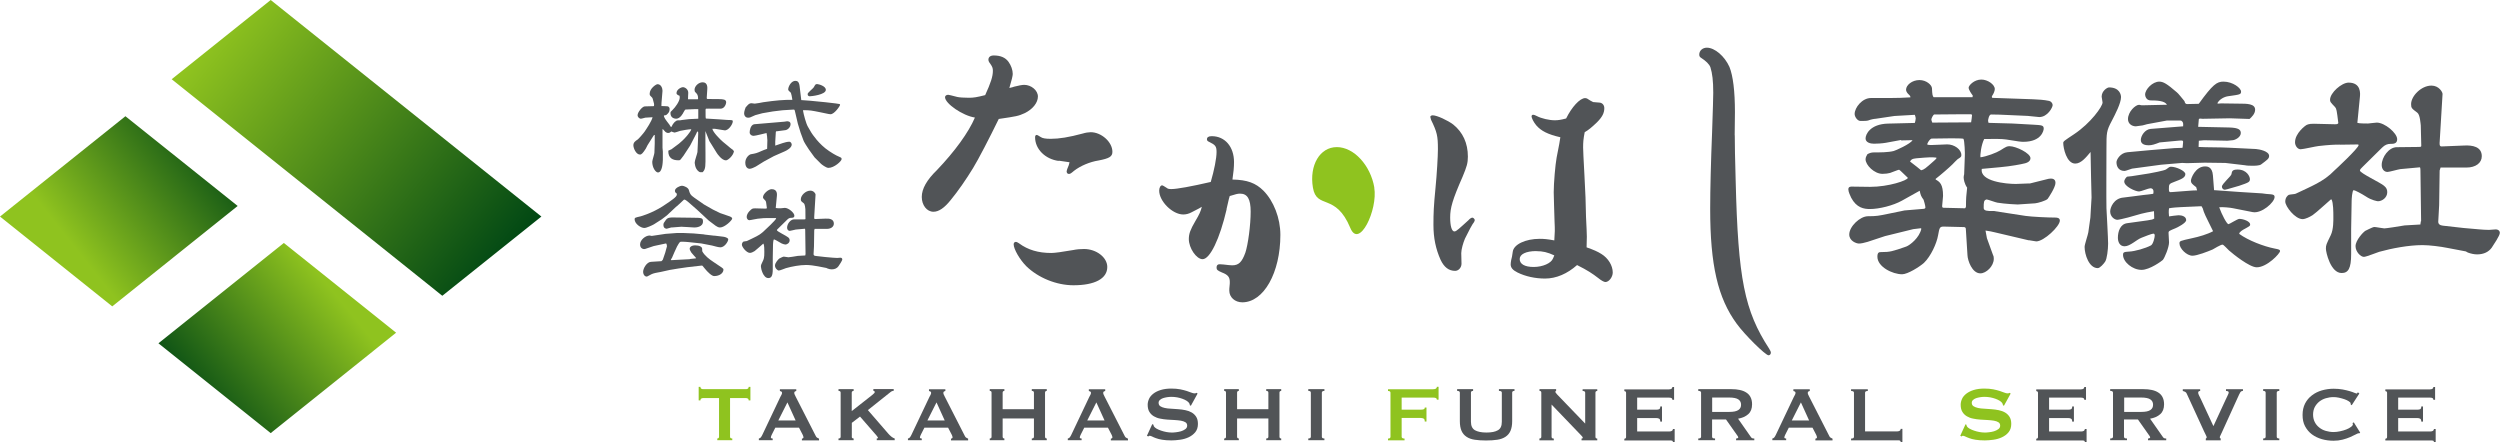 <?xml version="1.0" encoding="UTF-8"?>
<svg id="_レイヤー_2" data-name="レイヤー 2" xmlns="http://www.w3.org/2000/svg" xmlns:xlink="http://www.w3.org/1999/xlink" viewBox="0 0 302 53.41">
  <defs>
    <style>
      .cls-1 {
        fill: url(#linear-gradient);
      }

      .cls-2 {
        fill: #8fc31f;
      }

      .cls-3 {
        fill: #515457;
      }

      .cls-4 {
        fill: url(#linear-gradient-3);
      }

      .cls-5 {
        fill: url(#linear-gradient-2);
      }
    </style>
    <linearGradient id="linear-gradient" x1="25.89" y1="4.07" x2="60.81" y2="32.11" gradientUnits="userSpaceOnUse">
      <stop offset="0" stop-color="#8fc31f"/>
      <stop offset="1" stop-color="#004714"/>
    </linearGradient>
    <linearGradient id="linear-gradient-2" x1="40.3" y1="35.3" x2="22.72" y2="49.6" xlink:href="#linear-gradient"/>
    <linearGradient id="linear-gradient-3" x1="8.96" y1="29.81" x2="26.88" y2="15.59" xlink:href="#linear-gradient"/>
  </defs>
  <g id="_レイヤー_1-2" data-name="レイヤー 1">
    <g>
      <g>
        <path class="cls-2" d="M88.46,52.97v.21h-1.81v-.21c.05,0,.1-.02,.15-.05,.04-.04,.06-.09,.06-.16v-4.67h-1.94c-.07,0-.14,.02-.21,.06-.07,.04-.1,.11-.1,.22h-.21v-1.64h.21c0,.11,.03,.18,.1,.22,.07,.04,.13,.06,.21,.06h5.21c.07,0,.14-.02,.21-.06,.07-.04,.1-.11,.1-.22h.21v1.64h-.21c0-.11-.03-.18-.1-.22-.07-.04-.14-.06-.21-.06h-1.94v4.67c0,.14,.09,.21,.26,.21Z"/>
        <path class="cls-3" d="M91.68,52.97c.1-.02,.18-.07,.24-.15,.06-.09,.12-.18,.17-.29l2.17-4.57c.06-.1,.1-.2,.15-.28,.04-.09,.06-.16,.06-.22,0-.08-.03-.13-.08-.16-.05-.03-.11-.05-.18-.07v-.21h1.98v.21c-.06,.02-.11,.04-.16,.06-.06,.03-.08,.08-.08,.17,0,.06,.01,.13,.04,.19,.03,.06,.07,.14,.12,.25l2.44,4.78c.04,.09,.09,.15,.16,.19,.07,.04,.14,.08,.23,.12v.21h-2.07v-.21s.07-.01,.12-.04c.05-.02,.07-.06,.07-.11,0-.08-.03-.18-.09-.31l-.45-.87h-2.86l-.42,.83c-.08,.16-.12,.28-.12,.35,0,.09,.07,.13,.22,.13v.21h-1.67v-.21Zm4.43-2.18l-.99-2.18-1.1,2.18h2.09Z"/>
        <path class="cls-3" d="M102.89,52.76c0,.07,.02,.12,.07,.16,.05,.03,.1,.05,.16,.05v.21h-1.83v-.21c.17,0,.26-.07,.26-.21v-5.33c0-.14-.09-.21-.26-.21v-.21h1.83v.21c-.06,0-.12,.02-.16,.05-.05,.03-.07,.09-.07,.16v2.23l2.43-1.91c.11-.09,.19-.17,.26-.23,.06-.06,.09-.11,.09-.15,0-.05-.02-.09-.05-.12-.03-.02-.08-.04-.12-.04v-.21h2.46v.21c-.14,0-.28,.06-.42,.18l-2.7,2.15,2.47,2.85c.1,.12,.22,.23,.36,.35,.14,.11,.27,.19,.41,.23v.21h-2.17v-.21c.1,0,.15-.03,.15-.08,0-.04-.05-.12-.16-.26l-2.01-2.31-.99,.76v1.68Z"/>
        <path class="cls-3" d="M109.69,52.97c.1-.02,.18-.07,.24-.15,.06-.09,.12-.18,.17-.29l2.17-4.57c.05-.1,.1-.2,.15-.28,.04-.09,.06-.16,.06-.22,0-.08-.03-.13-.08-.16-.05-.03-.11-.05-.18-.07v-.21h1.98v.21c-.06,.02-.11,.04-.16,.06-.06,.03-.08,.08-.08,.17,0,.06,.01,.13,.04,.19,.03,.06,.07,.14,.12,.25l2.44,4.78c.04,.09,.09,.15,.16,.19,.07,.04,.14,.08,.23,.12v.21h-2.07v-.21s.07-.01,.12-.04c.05-.02,.07-.06,.07-.11,0-.08-.03-.18-.09-.31l-.45-.87h-2.86l-.42,.83c-.08,.16-.12,.28-.12,.35,0,.09,.07,.13,.22,.13v.21h-1.67v-.21Zm4.43-2.18l-.99-2.18-1.1,2.18h2.09Z"/>
        <path class="cls-3" d="M124.9,47.43c0-.14-.09-.21-.26-.21v-.21h1.81v.21c-.05,0-.1,.02-.15,.05-.04,.03-.06,.09-.06,.16v5.33c0,.07,.02,.12,.06,.16,.04,.03,.09,.05,.15,.05v.21h-1.81v-.21c.17,0,.26-.07,.26-.21v-2.21h-3.78v2.21c0,.07,.02,.12,.06,.16,.04,.03,.09,.05,.15,.05v.21h-1.77v-.21c.15,0,.22-.07,.22-.21v-5.33c0-.14-.07-.21-.22-.21v-.21h1.77v.21c-.05,0-.1,.02-.15,.05-.04,.03-.06,.09-.06,.16v2h3.78v-2Z"/>
        <path class="cls-3" d="M129,52.97c.1-.02,.18-.07,.24-.15,.06-.09,.12-.18,.17-.29l2.17-4.57c.05-.1,.1-.2,.15-.28,.04-.09,.06-.16,.06-.22,0-.08-.03-.13-.08-.16-.05-.03-.11-.05-.18-.07v-.21h1.98v.21c-.06,.02-.11,.04-.16,.06-.06,.03-.08,.08-.08,.17,0,.06,.01,.13,.04,.19,.03,.06,.07,.14,.12,.25l2.44,4.78c.04,.09,.09,.15,.16,.19,.07,.04,.14,.08,.23,.12v.21h-2.07v-.21s.07-.01,.12-.04,.07-.06,.07-.11c0-.08-.03-.18-.09-.31l-.45-.87h-2.86l-.42,.83c-.08,.16-.12,.28-.12,.35,0,.09,.07,.13,.22,.13v.21h-1.67v-.21Zm4.43-2.18l-.99-2.18-1.1,2.18h2.09Z"/>
        <path class="cls-3" d="M139.22,51.25l.12,.06c0,.07,.02,.13,.05,.19,.06,.09,.16,.19,.32,.28,.16,.09,.34,.17,.55,.24,.21,.07,.42,.13,.65,.17,.23,.04,.43,.06,.61,.06,.13,0,.3,0,.52-.03s.42-.06,.62-.12,.38-.15,.53-.26c.15-.11,.22-.25,.22-.43s-.07-.31-.21-.4c-.14-.09-.32-.15-.54-.19-.22-.04-.48-.06-.76-.08-.28-.01-.58-.03-.87-.05-.3-.02-.59-.06-.88-.12-.28-.05-.54-.15-.76-.28-.22-.13-.4-.3-.54-.53-.14-.22-.21-.51-.21-.87,0-.24,.06-.48,.17-.72,.11-.24,.29-.44,.52-.62,.23-.18,.53-.33,.89-.44s.78-.17,1.27-.17c.41,0,.77,.03,1.08,.09,.3,.06,.57,.13,.79,.2,.22,.07,.41,.14,.56,.2s.28,.09,.38,.09c.11,0,.19-.02,.23-.07l.14,.09-.81,1.47-.12-.05c-.02-.11-.05-.2-.09-.27-.06-.09-.17-.19-.31-.28-.15-.09-.31-.17-.51-.24-.19-.07-.41-.13-.63-.17-.23-.04-.46-.06-.68-.06-.17,0-.35,.01-.54,.04-.18,.03-.35,.07-.5,.12-.15,.05-.27,.13-.37,.22-.1,.09-.15,.2-.15,.33,0,.19,.07,.33,.2,.42s.32,.16,.54,.21c.22,.05,.48,.08,.76,.09,.28,.02,.58,.03,.87,.06,.3,.02,.59,.06,.87,.12,.29,.06,.54,.15,.76,.28,.22,.13,.4,.3,.54,.52,.14,.22,.21,.5,.21,.86,0,.41-.11,.74-.32,1-.22,.26-.48,.46-.8,.61-.32,.15-.67,.25-1.04,.3-.37,.05-.72,.08-1.04,.08-.45,0-.82-.03-1.12-.08-.3-.05-.55-.11-.75-.19-.2-.07-.36-.14-.47-.2s-.22-.09-.31-.09c-.05,0-.11,.03-.15,.09l-.16-.09,.65-1.42Z"/>
        <path class="cls-3" d="M153.22,47.43c0-.14-.09-.21-.26-.21v-.21h1.81v.21c-.05,0-.1,.02-.15,.05-.04,.03-.06,.09-.06,.16v5.33c0,.07,.02,.12,.06,.16,.04,.03,.09,.05,.15,.05v.21h-1.81v-.21c.17,0,.26-.07,.26-.21v-2.21h-3.78v2.21c0,.07,.02,.12,.06,.16,.04,.03,.09,.05,.15,.05v.21h-1.77v-.21c.15,0,.22-.07,.22-.21v-5.33c0-.14-.07-.21-.22-.21v-.21h1.77v.21c-.05,0-.1,.02-.15,.05-.04,.03-.06,.09-.06,.16v2h3.78v-2Z"/>
        <path class="cls-3" d="M158.04,52.97c.2,0,.31-.07,.31-.21v-5.33c0-.14-.1-.21-.31-.21v-.21h1.95v.21c-.2,0-.31,.07-.31,.21v5.33c0,.14,.1,.21,.31,.21v.21h-1.95v-.21Z"/>
        <path class="cls-2" d="M173.57,48.28c0-.09-.03-.15-.1-.19-.07-.04-.18-.06-.35-.06h-3.8v1.46h2.3c.16,0,.28-.02,.36-.05,.09-.03,.13-.1,.13-.21h.21v1.69h-.21c0-.18-.04-.3-.13-.35-.09-.05-.21-.08-.36-.08h-2.3v2.28c0,.07,.03,.12,.1,.16,.07,.03,.15,.05,.25,.05v.21h-2v-.21c.2,0,.3-.07,.3-.21v-5.33c0-.14-.1-.21-.3-.21v-.21h5.45c.16,0,.28-.03,.35-.08,.07-.05,.1-.12,.1-.21h.21v1.55h-.21Z"/>
        <path class="cls-3" d="M177.95,47.22c-.17,0-.26,.07-.26,.21v3.52c0,.49,.16,.83,.48,1.02,.32,.18,.78,.28,1.39,.28s1.07-.09,1.39-.28c.32-.18,.47-.52,.47-1.02v-3.52c0-.14-.12-.21-.35-.21v-.21h1.88v.21c-.19,0-.28,.07-.28,.21v3.46c0,.46-.07,.84-.2,1.15-.13,.3-.33,.54-.6,.72-.27,.18-.6,.3-.99,.36s-.85,.09-1.37,.09-.97-.03-1.37-.09c-.39-.06-.73-.18-.99-.36-.27-.18-.47-.42-.6-.72-.13-.3-.2-.68-.2-1.15v-3.46c0-.14-.11-.21-.33-.21v-.21h1.93v.21Z"/>
        <path class="cls-3" d="M185.97,52.97c.15,0,.22-.07,.22-.21v-5.33c0-.14-.07-.21-.22-.21v-.21h2.01v.21c-.06,0-.09,.04-.09,.12,0,.06,.08,.17,.23,.33l3.37,3.5v-3.73c0-.14-.1-.21-.31-.21v-.21h1.77v.21c-.15,0-.22,.07-.22,.21v5.33c0,.14,.07,.21,.22,.21v.21h-1.9v-.21c.1,0,.15-.04,.15-.11,0-.05-.06-.14-.19-.27l-3.58-3.73v3.9c0,.14,.09,.21,.27,.21v.21h-1.74v-.21Z"/>
        <path class="cls-3" d="M202.02,48.28c0-.09-.03-.15-.1-.19-.07-.04-.18-.06-.35-.06h-3.8v1.46h2.3c.16,0,.28-.02,.36-.06,.09-.04,.13-.16,.13-.33h.21v1.83h-.21c0-.18-.04-.3-.13-.35-.09-.05-.21-.08-.36-.08h-2.3v1.62h3.92c.12,0,.21-.03,.29-.08,.07-.05,.11-.13,.11-.22h.21v1.61h-.21c0-.12-.04-.18-.11-.2-.07-.02-.17-.02-.29-.02h-5.47v-.21c.05,0,.1-.02,.15-.05,.04-.04,.06-.09,.06-.16v-5.33c0-.07-.02-.12-.06-.16-.04-.04-.09-.05-.15-.05v-.21h5.35c.16,0,.28-.03,.35-.08,.07-.05,.1-.12,.1-.21h.21v1.55h-.21Z"/>
        <path class="cls-3" d="M209.16,47.01c.38,0,.72,.03,1.02,.1,.31,.07,.57,.17,.79,.32,.22,.14,.39,.33,.5,.56,.12,.23,.18,.52,.18,.85,0,.52-.15,.91-.46,1.19-.3,.27-.72,.46-1.23,.55l1.56,2.23c.06,.08,.12,.13,.19,.14,.07,.02,.14,.02,.21,.02v.21h-2.2v-.21c.07,0,.13-.01,.18-.04,.05-.02,.08-.05,.08-.09s-.02-.08-.05-.14c-.03-.05-.08-.12-.14-.2l-1.29-1.83h-1.68v2.09c0,.07,.03,.12,.08,.16,.05,.03,.14,.05,.28,.05v.21h-2.03v-.21c.23,0,.34-.07,.34-.21v-5.33c0-.14-.11-.21-.34-.21v-.21h4.01Zm-.3,2.75c.28,0,.52-.02,.7-.06,.19-.04,.34-.1,.45-.18,.11-.08,.19-.17,.24-.28,.05-.11,.07-.22,.07-.35s-.02-.24-.07-.35c-.05-.11-.13-.2-.24-.28-.11-.08-.26-.14-.45-.18-.19-.04-.42-.06-.7-.06h-2.03v1.74h2.03Z"/>
        <path class="cls-3" d="M214.11,52.97c.1-.02,.18-.07,.24-.15,.06-.09,.12-.18,.17-.29l2.17-4.57c.06-.1,.1-.2,.15-.28,.04-.09,.06-.16,.06-.22,0-.08-.03-.13-.08-.16-.05-.03-.11-.05-.18-.07v-.21h1.98v.21c-.06,.02-.11,.04-.16,.06-.06,.03-.08,.08-.08,.17,0,.06,.01,.13,.04,.19,.03,.06,.07,.14,.12,.25l2.44,4.78c.04,.09,.09,.15,.16,.19,.07,.04,.14,.08,.23,.12v.21h-2.07v-.21s.07-.01,.12-.04c.05-.02,.07-.06,.07-.11,0-.08-.03-.18-.09-.31l-.45-.87h-2.86l-.42,.83c-.08,.16-.12,.28-.12,.35,0,.09,.07,.13,.22,.13v.21h-1.67v-.21Zm4.43-2.18l-.99-2.18-1.1,2.18h2.09Z"/>
        <path class="cls-3" d="M229.49,53.21c-.07-.02-.17-.02-.29-.02h-5.59v-.21c.23,0,.35-.07,.35-.21v-5.33c0-.14-.12-.21-.35-.21v-.21h2.02v.21c-.22,0-.33,.07-.33,.21v4.67h3.9c.12,0,.21-.03,.29-.08,.08-.05,.11-.13,.11-.22h.21v1.61h-.21c0-.12-.04-.18-.11-.2Z"/>
        <path class="cls-2" d="M237.43,51.25l.12,.06c0,.07,.02,.13,.05,.19,.05,.09,.16,.19,.32,.28,.16,.09,.34,.17,.55,.24,.21,.07,.42,.13,.65,.17s.43,.06,.61,.06c.13,0,.31,0,.52-.03,.21-.02,.42-.06,.62-.12,.2-.06,.38-.15,.53-.26,.15-.11,.22-.25,.22-.43s-.07-.31-.21-.4c-.14-.09-.32-.15-.54-.19-.22-.04-.48-.06-.76-.08-.29-.01-.58-.03-.88-.05-.3-.02-.59-.06-.87-.12-.29-.05-.54-.15-.76-.28-.22-.13-.4-.3-.54-.53-.14-.22-.21-.51-.21-.87,0-.24,.06-.48,.17-.72,.11-.24,.29-.44,.52-.62,.24-.18,.53-.33,.89-.44,.36-.11,.78-.17,1.27-.17,.41,0,.77,.03,1.08,.09,.31,.06,.57,.13,.79,.2,.22,.07,.41,.14,.56,.2,.15,.06,.28,.09,.38,.09,.11,0,.19-.02,.24-.07l.14,.09-.81,1.47-.12-.05c-.01-.11-.05-.2-.09-.27-.06-.09-.17-.19-.31-.28-.14-.09-.32-.17-.51-.24-.2-.07-.41-.13-.63-.17-.23-.04-.45-.06-.68-.06-.17,0-.35,.01-.53,.04-.18,.03-.35,.07-.5,.12-.15,.05-.27,.13-.37,.22-.1,.09-.15,.2-.15,.33,0,.19,.07,.33,.21,.42,.14,.09,.32,.16,.54,.21,.22,.05,.48,.08,.76,.09,.29,.02,.58,.03,.87,.06,.3,.02,.59,.06,.88,.12,.28,.06,.54,.15,.76,.28,.22,.13,.4,.3,.54,.52,.14,.22,.21,.5,.21,.86,0,.41-.11,.74-.32,1-.21,.26-.48,.46-.8,.61s-.67,.25-1.04,.3c-.37,.05-.72,.08-1.04,.08-.45,0-.82-.03-1.12-.08-.3-.05-.55-.11-.75-.19-.2-.07-.36-.14-.48-.2-.12-.06-.22-.09-.3-.09-.06,0-.11,.03-.15,.09l-.16-.09,.65-1.42Z"/>
        <path class="cls-3" d="M251.78,48.28c0-.09-.03-.15-.1-.19-.07-.04-.18-.06-.35-.06h-3.8v1.46h2.3c.16,0,.28-.02,.36-.06,.09-.04,.13-.16,.13-.33h.21v1.83h-.21c0-.18-.04-.3-.13-.35-.09-.05-.21-.08-.36-.08h-2.3v1.62h3.92c.12,0,.21-.03,.29-.08,.07-.05,.11-.13,.11-.22h.21v1.61h-.21c0-.12-.04-.18-.11-.2-.07-.02-.17-.02-.29-.02h-5.47v-.21c.05,0,.1-.02,.15-.05,.04-.04,.06-.09,.06-.16v-5.33c0-.07-.02-.12-.06-.16-.04-.04-.09-.05-.15-.05v-.21h5.35c.16,0,.28-.03,.35-.08,.07-.05,.1-.12,.1-.21h.21v1.55h-.21Z"/>
        <path class="cls-3" d="M258.93,47.01c.38,0,.72,.03,1.02,.1,.31,.07,.57,.17,.79,.32,.22,.14,.39,.33,.5,.56,.12,.23,.18,.52,.18,.85,0,.52-.15,.91-.46,1.19-.3,.27-.72,.46-1.23,.55l1.56,2.23c.06,.08,.12,.13,.19,.14,.07,.02,.14,.02,.2,.02v.21h-2.2v-.21c.07,0,.13-.01,.18-.04,.05-.02,.08-.05,.08-.09s-.02-.08-.05-.14c-.03-.05-.08-.12-.14-.2l-1.29-1.83h-1.68v2.09c0,.07,.03,.12,.08,.16,.05,.03,.14,.05,.28,.05v.21h-2.03v-.21c.23,0,.34-.07,.34-.21v-5.33c0-.14-.11-.21-.34-.21v-.21h4.01Zm-.3,2.75c.28,0,.52-.02,.7-.06,.19-.04,.34-.1,.45-.18,.11-.08,.19-.17,.24-.28,.05-.11,.07-.22,.07-.35s-.02-.24-.07-.35c-.05-.11-.13-.2-.24-.28-.11-.08-.26-.14-.45-.18-.19-.04-.42-.06-.7-.06h-2.03v1.74h2.03Z"/>
        <path class="cls-3" d="M270.97,47.22c-.16,0-.27,.06-.34,.17-.07,.11-.12,.21-.15,.28l-2.08,4.57c-.07,.16-.13,.28-.18,.38-.05,.09-.07,.16-.07,.2s.01,.07,.03,.09c.02,.02,.04,.05,.08,.07v.21h-1.8v-.21c.07-.03,.11-.09,.11-.16,0-.04-.03-.12-.09-.24-.06-.12-.13-.27-.22-.45l-2.11-4.59c-.04-.09-.09-.15-.16-.19-.07-.04-.17-.08-.31-.12v-.21h2.1v.21c-.05,0-.11,.01-.16,.04-.05,.03-.08,.08-.08,.16,0,.09,.03,.2,.1,.33,.07,.13,.15,.3,.24,.49l1.5,3.23,1.47-3.18c.09-.2,.18-.39,.26-.55,.08-.16,.12-.27,.12-.33,0-.13-.11-.19-.33-.19v-.21h2.05v.21Z"/>
        <path class="cls-3" d="M273.39,52.97c.2,0,.3-.07,.3-.21v-5.33c0-.14-.1-.21-.3-.21v-.21h1.95v.21c-.2,0-.31,.07-.31,.21v5.33c0,.14,.1,.21,.31,.21v.21h-1.95v-.21Z"/>
        <path class="cls-3" d="M285.02,52.34s-.05,0-.06,0c-.02,0-.04,0-.06,0-.05,0-.16,.05-.33,.14-.18,.09-.4,.2-.67,.32-.27,.12-.58,.22-.92,.31-.35,.09-.7,.13-1.08,.13-.49,0-.97-.06-1.42-.19s-.85-.32-1.2-.58c-.35-.26-.62-.59-.83-.98s-.3-.85-.3-1.37,.1-.97,.3-1.37c.2-.39,.48-.73,.83-.99,.35-.27,.75-.47,1.2-.6s.93-.2,1.42-.2c.4,0,.76,.03,1.09,.09,.33,.06,.61,.13,.85,.2,.24,.07,.43,.14,.57,.2,.14,.06,.23,.09,.26,.09,.04,0,.07-.02,.1-.06,.03-.04,.05-.07,.06-.09l.18,.14-.92,1.42-.12-.08s0-.05,0-.07c0-.02,0-.05-.02-.08-.01-.09-.09-.17-.24-.26-.14-.09-.31-.17-.52-.24-.21-.07-.43-.13-.66-.18-.23-.05-.44-.07-.64-.07-.33,0-.64,.05-.94,.14-.3,.09-.56,.23-.79,.41-.22,.18-.4,.4-.54,.66-.13,.26-.2,.56-.2,.9s.07,.64,.2,.9c.13,.26,.31,.48,.54,.66,.22,.18,.48,.32,.79,.41,.3,.09,.62,.14,.94,.14,.25,0,.51-.03,.79-.09s.52-.13,.75-.22c.23-.09,.42-.19,.57-.31,.15-.11,.23-.22,.23-.32,0-.05-.02-.1-.05-.14l.16-.09,.77,1.24-.09,.09Z"/>
        <path class="cls-3" d="M293.95,48.28c0-.09-.03-.15-.1-.19-.07-.04-.18-.06-.35-.06h-3.8v1.46h2.3c.16,0,.28-.02,.36-.06,.09-.04,.13-.16,.13-.33h.21v1.83h-.21c0-.18-.04-.3-.13-.35-.09-.05-.21-.08-.36-.08h-2.3v1.62h3.92c.12,0,.21-.03,.29-.08,.07-.05,.11-.13,.11-.22h.21v1.61h-.21c0-.12-.04-.18-.11-.2-.07-.02-.17-.02-.29-.02h-5.47v-.21c.05,0,.1-.02,.15-.05,.04-.04,.06-.09,.06-.16v-5.33c0-.07-.02-.12-.06-.16-.04-.04-.09-.05-.15-.05v-.21h5.35c.16,0,.28-.03,.35-.08,.07-.05,.1-.12,.1-.21h.21v1.55h-.21Z"/>
      </g>
      <path class="cls-3" d="M117.53,20.33c-.8,1.31-1.79,2.75-2.69,3.84-.77,.96-1.44,1.41-2.08,1.41-.8,0-1.41-.8-1.41-1.79q0-1.47,1.82-3.23c2.17-2.27,3.84-4.57,4.6-6.36-1.47-.22-3.61-1.69-3.61-2.46,0-.16,.16-.29,.38-.29q.1,0,1.09,.26c.22,.06,.86,.1,1.4,.1,.58,0,.96-.06,1.98-.32,.67-1.47,.93-2.24,.93-2.94,0-.32-.06-.48-.32-.86-.16-.19-.22-.35-.22-.48,0-.32,.25-.51,.64-.51,.83,0,1.41,.25,1.79,.77,.32,.45,.51,.99,.51,1.47q0,.32-.41,1.69c.29-.06,.51-.13,.58-.16,.51-.13,.96-.22,1.21-.22,.86,0,1.66,.67,1.66,1.41s-.61,1.53-1.6,2.01c-.77,.35-.96,.38-3.13,.7-1.09,2.24-2.46,4.89-3.13,5.98Zm5.59,9.08c1.05,.77,2.3,1.15,3.87,1.15q.61,0,2.62-.35c.48-.1,.96-.13,1.34-.13,1.5,0,2.81,1.02,2.81,2.17,0,1.41-1.5,2.21-4.09,2.21-2.05,0-4.25-.9-5.69-2.3-.8-.8-1.53-2.08-1.53-2.65,0-.16,.1-.29,.26-.29,.1,0,.22,.06,.42,.19Zm4.76-9.97c-1.63-.22-2.84-1.44-2.84-2.85,0-.19,.06-.29,.22-.29q.06,0,.45,.25c.22,.16,.61,.22,1.22,.22,1.02,0,2.2-.19,3.87-.64,.32-.1,.7-.16,.96-.16,1.28,0,2.62,1.18,2.62,2.37,0,.58-.38,.8-1.69,1.05-1.02,.16-2.17,.64-2.94,1.24-.41,.35-.48,.38-.64,.38s-.26-.13-.26-.32q0-.13,.26-.74s.03-.16,.09-.35q-.38-.06-1.31-.19Z"/>
      <path class="cls-3" d="M148.18,25.27c-.83,3.58-2.01,6.04-2.91,6.04-.74,0-1.66-1.34-1.66-2.43,0-.64,.19-1.15,.77-2.14,.51-.86,.67-1.21,.8-1.76-.16,.1-.29,.16-.32,.19l-.93,.48c-.29,.16-.64,.26-.99,.26-1.31,0-2.91-1.6-2.91-2.88,0-.35,.16-.64,.35-.64q.1,0,.58,.32c.09,.09,.25,.13,.54,.13,.67,0,2.43-.32,4.76-.86,.42-1.44,.7-2.84,.7-3.61,0-.7-.13-.86-.93-1.25-.16-.06-.23-.16-.23-.29,0-.25,.19-.38,.58-.38,1.6,0,2.69,1.28,2.69,3.13,0,.61-.06,1.25-.19,2.11,1.79,.03,2.81,.42,3.74,1.34,1.24,1.25,2.05,3.32,2.05,5.34,0,4.57-2.01,8.15-4.6,8.15-.89,0-1.57-.61-1.57-1.41,0-.13,0-.35,.03-.54,.03-.22,.03-.38,.03-.51,0-.58-.22-.87-.96-1.15-.51-.22-.64-.32-.64-.58,0-.29,.13-.41,.38-.41l.45,.03c.48,.06,.89,.1,1.05,.1,.8,0,1.18-.38,1.6-1.53,.32-.96,.64-3.32,.64-4.96,0-1.5-.38-2.17-1.28-2.17-.29,0-.51,.06-1.25,.29l-.1,.35-.29,1.25Z"/>
      <path class="cls-3" d="M176.55,31.86c0,.45-.35,.86-.77,.86-.77,0-1.34-.45-1.76-1.34-.58-1.31-.86-2.62-.86-4.22,0-1.44,.03-2.2,.25-4.47,.16-1.6,.29-3.84,.29-4.67,0-1.6-.1-2.05-.83-3.55q-.09-.32-.09-.35c0-.1,.13-.19,.29-.19,.51,0,1.82,.61,2.49,1.12,1.15,.93,1.76,2.24,1.76,3.87,0,.77-.13,1.21-.64,2.43-1.22,2.78-1.5,3.77-1.5,4.92,0,1.02,.19,1.69,.51,1.69,.13,0,.29-.1,.54-.32,.07-.07,.26-.22,.51-.45,.25-.22,.48-.45,.64-.58,.19-.22,.38-.32,.48-.32,.13,0,.29,.19,.29,.29s-.09,.29-.25,.48q-.13,.16-.93,1.76c-.22,.51-.45,1.31-.45,1.76l.03,1.28Zm15.11-1.98c.83,.29,1.34,.51,1.79,.8,.83,.51,1.37,1.41,1.37,2.24,0,.54-.45,1.15-.89,1.15-.16,0-.51-.19-.86-.48-.7-.54-1.28-.93-2.56-1.57-1.18,1.05-2.52,1.63-3.87,1.63-1.18,0-2.37-.26-3.32-.73-.58-.29-.83-.58-.83-.99,0-.13,.03-.32,.06-.51,.06-.22,.1-.38,.1-.42l.09-.58c.1-.89,1.53-1.57,3.26-1.57,.48,0,.9,.03,1.76,.19,.03-.51,.06-.93,.06-1.12,0-.35,0-.61-.03-1.15-.03-1.15-.1-3.01-.1-3.55,0-1.09,.19-3.32,.35-4.18q.41-2.05,.45-2.46c-1.53-.35-2.33-.77-2.91-1.44-.32-.38-.57-.89-.57-1.09,0-.1,.09-.19,.19-.19s.26,.06,.45,.16c.54,.29,1.5,.51,2.17,.51,.42,0,.77-.06,1.37-.22,.67-1.37,1.66-2.46,2.3-2.46,.1,0,.22,.03,.35,.13,.19,.13,.35,.22,.61,.35l.71,.06c.38,0,.64,.29,.64,.67,0,.61-.26,1.09-.9,1.73-.64,.61-.99,.9-1.47,1.18-.16,.83-.19,1.21-.19,1.85q0,.45,.16,3.36l.13,2.68c.03,1.15,.06,2.01,.06,2.33,.06,1.24,.1,2.01,.1,2.4l-.03,1.28Zm-6.07,.45c-1.25,0-2.01,.38-2.01,.96,0,.61,.61,.96,1.69,.96s2.11-.45,2.33-1.02c.03-.03,.06-.16,.16-.38-.83-.38-1.38-.51-2.17-.51Z"/>
      <path class="cls-3" d="M209.56,16.34c0,1.03,.03,2.88,.11,5.53,.29,11.81,1.06,15.68,4.05,20.26,.14,.24,.2,.36,.2,.47,0,.2-.14,.32-.29,.32-.4-.04-2.84-2.45-3.82-3.79-2.3-3.12-3.22-7.11-3.22-13.9,0-2.33,.09-5.77,.23-9.24q.14-4.03,.14-4.78c0-1.46-.11-2.33-.34-3.08q-.2-.55-1.18-1.18c-.12-.08-.17-.2-.17-.36,0-.47,.4-.83,.92-.83,.95,0,2.15,1.03,2.73,2.33,.43,1.07,.66,2.92,.66,5.45l-.03,2.8Z"/>
      <g>
        <path class="cls-3" d="M79,12.79c.04-.22,.01-.27-.12-.74-.06-.25-.09-.26-.3-.46-.05-.04-.1-.1-.1-.27,0-.64,.78-1.15,.94-1.15,.46,0,.61,.51,.61,.8s-.16,1.58-.13,1.84c.12,.01,.63,.01,.73,.03,.21,.03,.26,.21,.26,.35,0,.33-.17,.5-.38,.68-.04,.04-.06,.04-.31,.08-.01,.23,.18,.48,.66,1.1,.03,.04,.14,.22,.16,.26,.03,.01,.04,.03,.08,.03,.23-.52,.56-.8,.77-.8,.27,0,.31,0,.55-.05,.05-.01,.81-.1,.82-.1l1.08-.05h.03v-1.16h-.36l-1.15,.05c-.09,.01-.1,.04-.26,.31-.05,.12-.4,.8-.9,.8-.09,0-.69-.03-.69-.67,0-.16,.03-.18,.29-.43,.27-.26,.83-1,.83-1.45,0-.07-.01-.17-.03-.23-.1-.03-.36-.12-.36-.31,0-.44,.55-.72,.78-.72s.64,.24,.64,.68c0,.13-.04,.67-.03,.78h1.19s.03-.09,.03-.12c0-.42-.16-.56-.34-.74-.07-.05-.09-.21-.09-.29,0-.42,.47-.9,.98-.9,.61,0,.57,.64,.56,.81l-.07,1.11,.03,.06,.05,.04h.27s1.11,.01,1.11,.01c.52,.01,.89,.03,.89,.39,0,.16-.17,.77-.69,.77h-1.2s-.13-.01-.16-.01c-.06,0-.34,.01-.39,.01-.05,.06-.05,.08-.05,.16,0,.83,0,.93,.04,1.03l1.5,.09,1.11,.08c.09,0,.47,0,.54,.03,.08,.01,.1,.09,.1,.14,0,.35-.55,1.16-1.01,1.08l-1.13-.18h-.33c.07,.42,.98,1.32,1.29,1.58l.61,.5c.12,.09,.27,.25,.4,.33,.16,.09,.17,.12,.31,.29-.07,.54-.73,1.11-.97,1.11-.5,0-1.03-.77-1.11-.9l-.6-.97-.29-.46-.48-1.21v1.42s.01,1.23,.01,1.23v1.04c0,.89-.14,1.06-.34,1.28-.24,.01-.33,.03-.48-.09-.48-.35-.48-1.07-.48-1.1,0-.21,.31-1.06,.33-1.24l.05-1.04,.04-1.16c0-.17,0-.22-.03-.3-.12,.03-.17,.17-.21,.29l-.69,1.34-.06,.11-.78,1.19c-.04,.06-.25,.31-.29,.38-.13,.18-.18,.18-.34,.18-.63,0-1.24-.22-1.21-1.16l.38-.17,.91-.68,.43-.38c.29-.26,.98-1.03,1.06-1.36-.24-.01-1.13,.14-1.36,.2-.1,.03-.57,.2-.68,.2-.06,0-.33-.12-.38-.13-.08,.06-.17,.18-.38,.18-.16,0-.29-.1-.34-.14-.21-.23-.24-.26-.3-.33l-.04,.03v2.22s.04,.48,.04,.48v1c-.01,.26-.05,1.51-.59,1.51-.27,0-.69-.56-.69-1.29,0-.18,.26-.93,.26-1.08l.04-1.12v-1.03s-.06-.01-.06-.01l-.08,.08-.73,1.16c-.04,.06-.18,.38-.22,.43-.33,.51-.5,.7-.69,.7-.48,0-.8-.78-.8-1.12,0-.36,.25-.52,.52-.7,.08-.04,.73-.78,.85-.97,.26-.39,.82-1.21,.95-1.72-.1,0-.85,.05-.87,.05-.08,.01-.44,.13-.56,.13s-.38-.16-.38-.43c0-.36,.56-1.04,.86-1.06l1.11-.03Z"/>
        <path class="cls-3" d="M96.79,12.09l1.1,.08,1.83,.18,1.2,.14c.54,.07,.56,.07,.56,.18,0,.13-.69,1.13-1.15,1.13-.09,0-.16-.01-.24-.03l-.96-.2c-1.11-.22-1.24-.26-2.1-.26l-.03,.03c.08,.5,.37,1.58,.59,1.96l.42,.72c.09,.14,.89,1.4,2.15,2.23,.13,.09,.74,.5,1.29,.72,.1,.04,.22,.08,.22,.24,0,.26-.91,1.07-1.59,1.07-.29,0-.83-.42-.91-.5l-.76-.76-.06-.08-.63-.87c-.21-.29-.65-1.02-.65-1.08l-.36-.97-.33-1.08c-.06-.24-.3-1.29-.35-1.5-.04-.17-.05-.21-.2-.2l-1.3,.08-1.16,.14-1.28,.22c-.08,.01-.8,.21-.85,.23-.61,.29-.68,.31-.89,.31s-.46-.17-.46-.55c0-.21,.17-.68,.18-.69,.34-.39,.44-.51,.71-.51,.06,0,.33,.05,.39,.05,.16,0,.88-.14,1.02-.17,1.54-.22,2.46-.3,3.53-.29-.08-.48-.1-.6-.18-.85-.25-.22-.33-.29-.33-.44,0-.18,.29-1,.87-1,.22,0,.44,.07,.51,.63l.2,1.67Zm-4.1,4.79c0-.16-.04-.63-.09-.81-.25,.05-1.34,.34-1.57,.34-.27,0-.47-.18-.47-.42,0-.18,.07-.85,.52-.98,.05-.01,1.9-.17,2.13-.18l1.53-.13c.05,0,.27-.05,.33-.05,.09,0,.43,0,.43,.34,0,.39-.35,.69-.61,.73l-1.06,.14h-.07s-.04,.09-.04,.09l-.07,1.17v.47l.88-.3c.23-.08,.59-.17,.81-.17,.23,0,.3,.27,.3,.34,0,.38-.55,.69-.82,.81l-1.34,.59-1.2,.65c-.16,.09-.83,.53-.98,.61-.16,.09-.55,.27-.73,.27-.42,0-.54-.44-.54-.73,0-.6,.46-.99,.68-1.03,.55-.09,.74-.14,1.28-.39,.08-.04,.51-.21,.68-.26l.03-1.11Zm6.04-6.72c.13,0,1.03,.22,1.03,.69,0,.6-1.76,.78-1.93,.78-.1,0-.27-.03-.27-.27,0-.17,.67-.68,.74-.81,.13-.24,.17-.3,.25-.37,.04-.01,.12-.03,.18-.03Z"/>
        <path class="cls-3" d="M85.01,24.68l1.12,.64,.86,.42,1.13,.39c.12,.04,.33,.14,.33,.27,0,.2-.9,1.08-1.47,1.08-.18,0-.35-.08-.52-.2l-.84-.63-1.42-1.32-1.1-.96c-.1-.09-.33-.26-.42-.26-.04,0-.05,0-.06,.01l-.84,.78-.09,.06-1.13,1.06-.63,.48-.94,.6c-.17,.1-.88,.44-1.16,.44-.42,0-1.17-.5-1.17-1.06,0-.18,.08-.2,.74-.35,.05-.01,1.37-.39,2.65-1.21,.29-.2,1.34-.86,1.59-1.17,.12-.13,.12-.23,.13-.35-.12-.08-.24-.17-.24-.36,0-.34,.64-.6,.82-.6,.34,0,.8,.26,.86,.51,.13,.44,.17,.59,.63,.91l1.16,.81Zm-1.68,6.61l.72-.08,.04-.04c-.08-.1-.5-.55-.57-.65-.08-.13-.21-.34-.21-.48,0-.16,.18-.4,.68-.4,.46,0,.83,.16,.83,.42,0,.08,0,.24,.01,.29,.26,.51,.86,.97,1.32,1.27l1.04,.7c.18,.13,.2,.16,.2,.26,0,.38-.43,.77-1.12,.77-.29,0-.78-.47-1.16-.94-.24-.3-.26-.34-.34-.33l-1.75,.2-1.1,.16-1.02,.17-1.08,.24c-.11,.03-.59,.1-.68,.13-.37,.09-.48,.16-.9,.39-.05,.03-.09,.04-.13,.04-.2,0-.42-.22-.42-.59,0-.39,.43-1.16,.94-1.19l1.27-.08c.09-.08,.14-.13,.17-.18l.29-.85c.01-.05,.21-.73,.21-.77,0-.08-.04-.35-.13-.34l-1.36,.29-.13,.03-1.04,.35c-.12,.04-.59-.01-.59-.55s.64-1.08,1.16-1.08c.04,0,.2,.04,.25,.05l1.67-.25,1.33-.1h.9s1.15,.05,1.15,.05l1.23,.11,.14,.03,1.11,.13h.09l.98,.12c.16,.01,.64,.12,.64,.33,0,.24-.43,.96-.95,.96-.14,0-.4-.06-.51-.09-.08-.01-.42-.11-.5-.13l-1.29-.25-1.6-.17c-.21-.03-.59-.04-.82-.04-.18,0-.22,.06-.52,.59-.12,.21-.52,1.17-.61,1.37-.01,.03-.13,.17-.13,.21,0,.01,.01,.04,.03,.06l2.28-.12Zm-2.22-3.82c-.09,.01-.5,.16-.57,.16-.03,0-.4,0-.4-.46,0-.2,.05-.26,.29-.59,.22-.31,.52-.31,.89-.31,.66,0,1.68,.01,2.32,.03,1.13,.01,1.28,.01,1.28,.46,0,.69-.89,.72-1.04,.72-.26,0-1.36-.1-1.58-.09l-1.17,.09Z"/>
        <path class="cls-3" d="M92.72,26.34c-.31,0-.61,.01-1.19,.08-.16,.01-.87,.18-1.02,.18-.17,0-.31-.2-.31-.39,0-.52,.6-.95,.61-.95,.04-.03,.16-.11,.46-.09l1.17,.03c.14,0,.16-.01,.2-.06-.09-.73-.1-.81-.18-.9-.26-.27-.29-.3-.29-.42,0-.39,.65-.97,1.04-.97,.72,0,.65,.64,.64,.8l-.14,1.47c.09,.04,.46,.04,.6,.04,.03,0,.42-.05,.5-.05,.44,0,1.15,.59,1.15,.94,0,.26-.22,.26-.39,.26-.14,0-.3,.05-.46,.21l-1.1,1.08c-.08,.08-.16,.14-.16,.21,0,.14,1.17,.69,1.36,.86,.14,.12,.18,.22,.18,.36,0,.31-.3,.51-.52,.51-.03,0-.37-.05-.69-.27-.22-.14-.61-.35-.68-.35-.09,0-.12,.55-.12,.59l-.03,1.6v1.41c0,.82-.17,1.07-.54,1.07-.63,0-.89-1.17-.89-1.37,0-.21,.01-.24,.27-.77,.16-.33,.14-.86,.14-1.03,0-.25,0-.8-.1-.98h-.04c-.17,.14-.87,.78-1.03,.89-.14,.09-.4,.22-.56,.22-.43,0-.98-.72-.98-.99,0-.22,.13-.34,.2-.38,.06-.03,.34-.04,.39-.06,.86-.42,1.58-.68,2.18-1.31,.04-.03,1.37-1.26,1.37-1.43,0-.03-.03-.04-.05-.04h-1Zm4.59,4.33l-.04-2.84s0-.17-.03-.2l-1.11,.1c-.12,.01-.61,.16-.72,.16-.2,0-.33-.17-.33-.39,0-.44,.4-1,.85-1h1.26s.11-.03,.11-.03v-.05s-.01-1.15-.01-1.15c-.01-.09-.04-.6-.2-.72-.31-.24-.35-.26-.35-.48,0-.46,.57-1.04,1.15-1.04,.42,0,.63,.36,.63,.47l-.16,2.65c-.01,.17-.03,.31,.1,.31l1.26-.05c.48-.03,1.01,.06,1.01,.6,0,.38-.34,.64-.86,.64h-1.46l-.05,.17-.03,1.94c0,.16-.05,.81-.05,.94q0,.2,.26,.22l1.16,.13,.9,.08c.17,.01,.36,.03,.54,.03,.07,0,.38-.03,.39-.03,.1,0,.22,.06,.22,.2,0,.16-.34,.65-.46,.83-.17,.24-.44,.38-.82,.38-.17,0-.34-.04-.52-.11-.01-.01-.1-.05-.12-.06l-1.03-.2c-.39-.08-1.02-.16-1.41-.16-.78,0-1.73,.18-2.44,.38-.13,.04-.73,.29-.86,.29-.18,0-.47-.29-.47-.6,0-.34,.44-.8,.54-.86,.01,0,.42-.22,.52-.22,.09,0,.48,.08,.56,.08,.1,0,.77-.1,1.15-.17,.03,0,.74-.04,.89-.05l.03-.18Z"/>
      </g>
      <g>
        <path class="cls-3" d="M229.64,16.91l-1.84,.34c-.45,.08-1.12,.11-1.43,.11-.42,0-1.01-.14-1.01-.64,0-.47,.53-1.73,2.71-1.79l3.24-.08c.03-.08,.11-.39,.11-.56,0-.11-.06-.25-.11-.42l-2.46,.14-2.29,.34c-.17,0-.56,.08-.87,.2-.19,.06-.47,.06-.95,.06-.36,0-.7-.5-.7-.84,0-.78,.92-1.93,1.96-1.93h2.24c1.03,0,1.65-.03,2.54-.08,0-.14-.06-.22-.28-.42-.14-.14-.25-.34-.25-.5,0-.56,.73-1.17,1.62-1.17,.84,0,1.48,.59,1.51,.98,.03,.81,.08,.95,.2,1.09h4.7l.03-.2c-.17-.22-.5-.7-.5-.95s.64-.98,1.54-.98c.75,0,1.62,.59,1.62,1.15,0,.25-.17,.59-.28,.75-.03,.03-.08,.14-.08,.17,0,.06,.03,.11,.06,.14l4.89,.17c.67,.03,1.31,.06,1.98,.2,.25,.06,.42,.31,.42,.5,0,.28-.61,1.45-1.62,1.45-.22,0-1.2-.14-1.4-.14l-2.46-.11c-.53-.03-1.37-.06-1.96-.06-.25,0-.36,.64-.36,.73s.03,.2,.06,.28l2.88,.08,2.52,.14c1.01,.06,1.26,.06,1.26,.48,0,.2-.25,1.59-2.46,1.59-.33,0-.5-.03-2.07-.28-.53-.08-1.43-.08-2.66-.06-.36,.7-.5,1.93-.45,2.21,.7-.08,1.96-.56,2.4-.84,.75-.48,.84-.5,1.12-.5,.76,0,2.52,.84,2.52,1.45,0,.48-.61,.62-.9,.67-.08,.03-1.48,.31-2.8,.42l-2.18,.2c-.25,1.51,2.91,1.82,4.11,1.82,.25,0,1.31-.06,1.54-.06h.17l2.24-.56c.11,0,.84-.2,.84,.5,0,.53-.84,1.79-.95,1.93-.22,.22-1.17,.5-1.51,.53l-2.1,.14c-.11,0-1.51-.06-2.46-.22-.2-.03-1.09-.36-1.29-.39-.36,.08-.36,.34-.36,1.04,0,.36,.53,.36,1.01,.36h.22l3.83,.59c.75,.11,2.74,.2,3.55,.2,.17,0,.59,0,.59,.36,0,.7-1.93,2.52-2.85,2.52-.11,0-.78-.14-.87-.14h-.08l-4.03-.95c-.31-.08-.75-.17-1.15-.22l.17,.92,.75,2.07c.06,.08,.08,.25,.08,.42,0,.9-.92,1.76-1.62,1.76-1.01,0-1.54-1.57-1.56-2.21l-.2-3.21-.08-.14-.14-.03-2.43-.06c-.5,0-.53,.11-.7,1.06-.17,.98-.87,2.52-1.71,3.33-.53,.47-1.96,1.37-2.63,1.37-1.17,0-2.99-.9-2.99-2.12,0-.56,.22-.56,.5-.56,1.01,0,1.31-.08,2.99-.67,.45-.17,1.59-1.06,1.82-2.15l-.06-.06-.92,.11-3.41,.84-2.12,.7c-.36,.11-.78,.2-1.03,.2-.31,0-1.17-.31-1.17-1.09,0-.98,1.31-2.21,2.26-2.21,1.04,0,1.31-.06,2.38-.28l2.04-.42,2.38-.2c.08-.03,.14-.08,.14-.17,0-.2-.2-.87-.22-.92-.31-.42-.36-.56-.47-1.09l-2.15,1.2c-1.06,.59-2.74,1.01-3.86,1.01-.73,0-1.62-.14-2.27-1.37-.11-.25-.34-.7-.34-1.01,0-.33,.28-.33,.42-.33,.34,0,1.9,.03,2.21,.03,2.24,0,4.53-.78,4.56-1.09-.17-.14-.98-.98-1.06-.98-.11,0-.92,.34-1.09,.39-.2,.06-.56,.11-.92,.11-.98,0-2.04-1.06-2.04-1.76,0-.22,.11-.42,.22-.61,.25-.14,.47-.22,.78-.22,.75,0,1.73,0,2.4-.17,.17-.03,2.07-.87,2.27-1.31l-1.37,.03Zm2.43,3.66c.36-.08,.5-.2,1.59-1.17,.25-.22,.28-.25,.25-.36-.59-.06-.75-.06-2.4,.08-.56,.06-.62,.14-.78,.39,.45,.33,1.29,1.01,1.34,1.06Zm1.76,1.12c.5,.28,.89,.56,.89,1.98,0,.19-.11,1.06-.11,1.23,0,.2,.11,.2,.25,.2,.39,0,2.15,.06,2.52,.06,.06-.08,.11-.11,.11-.25,0-.87,.03-1.34,.14-2.24-.33-.47-.42-1.01-.42-1.26,0-.11,.03-.22,.06-.36l.08-2.18c.03-.2-.03-1.96-.17-2.1-.06-.06-1.01-.06-1.57-.06l-2.29,.03c-.08,0-.39,.28-.53,.7,.14,.06,.2,.08,.47,.08,.31,0,1.79-.08,1.96-.08,.87,0,1.71,.61,1.71,1.29,0,.22-.06,.25-.45,.5-.11,.08-.5,.5-.61,.61-.36,.36-1.45,1.31-2.04,1.76v.08Zm4.28-6.91c.03-.14,.11-.75,.11-.87s-.17-.11-.25-.11h-.81l-3.52,.03c-.06,0-.33,.39-.33,.64,0,.06,.06,.2,.11,.34l4.7-.03Z"/>
        <path class="cls-3" d="M252.54,18.36c-.56,.67-1.15,1.4-1.85,1.4-1.06,0-1.45-1.9-1.45-2.49,0-.2,.14-.28,1.31-1.06,2.01-1.34,3.44-3.35,3.44-3.83,0-.11-.11-.61-.11-.7,0-.7,.67-1.12,.89-1.12,1.29,0,1.45,.9,1.45,1.17,0,.73-.7,2.07-1.12,2.88-.64,1.2-.64,1.43-.64,3.33,0,1.15-.03,6.18,0,7.21,.03,.67,.2,3.66,.2,4.28,0,.7-.14,1.87-.36,2.18-.14,.22-.61,.78-.89,.78-1.06,0-1.59-1.65-1.59-2.57,0-.28,.42-1.51,.45-1.76,0-.11,.25-1.68,.25-1.79,0-.39,.14-2.07,.14-2.41,0-.64-.06-1.84-.06-2.43l-.06-3.07Zm14.93,4.61l3.08,.22,2.71,.17c.11,.03,.89,.11,1.06,.11,.28,.03,.45,.08,.45,.33,0,.64-1.57,2.04-2.66,1.82l-2.38-.47c-.25-.06-1.34-.17-1.65-.11,.31,.87,.92,2.04,1.12,2.04,.11,0,1.09-.64,1.31-.64,.5,0,1.31,.31,1.31,.67,0,.17-.06,.2-.5,.45-.59,.31-.64,.39-.81,.59v.11c1.06,.78,2.96,1.51,4.25,1.76,.56,.11,.67,.14,.67,.31,0,.28-1.56,1.96-2.82,1.96-.87,0-2.88-1.62-3.35-2.04-.14-.11-.64-.7-.78-.7-.22,0-1.04,.5-1.2,.59-.59,.25-1.87,.75-2.43,.75-.7,0-1.57-.87-1.57-1.48,0-.31,.06-.31,1.54-.64,.81-.17,1.84-.47,2.52-.84-.17-.39-1.01-1.98-1.12-2.35-.11-.42-.14-.45-.28-.67l-2.49,.11c-.31,0-1.17,.08-1.43,.14-.06,.36-.03,.73,0,.98,.2-.03,.98-.14,1.15-.14,.39,0,.92,.14,.92,.59,0,.36-1.09,.9-1.29,.98-.75,.31-.84,.34-.84,.56,0,.11,.06,1.06,.06,1.15,0,.59-.53,1.87-.75,2.12-.11,.11-1.57,1.2-2.57,1.2-1.09,0-2.24-.95-2.24-1.82,0-.28,.08-.36,.75-.39s1.96-.39,2.63-.75c.28-.17,.45-.98,.45-1.17,0-.14-.03-.25-.17-.25-.17,0-1.17,.39-1.43,.5-.59,.22-1.37,1.03-2.04,1.03-.61,0-.81-.56-.81-1.03,0-.75,.28-1.65,1.12-1.76l2.46-.34c.56-.08,.61-.11,.81-.22,0-.14-.03-.78-.03-.89-.53,.08-1.2,.22-1.54,.31l-1.59,.45c-.53,.14-1.15,.28-1.29,.28-.36,0-.87-.39-.87-1.01,0-.45,.42-1.59,1.62-1.68,.39-.03,2.1-.28,2.43-.31,.31-.03,.78-.08,1.15-.14,.03-.11,.14-.67-.34-.67-.22,0-1.15,.39-1.37,.39-.45,0-1.79-.61-1.79-1.2,0-.25,.25-.53,.34-.59,.08-.03,.47-.03,.56-.06l2.1-.33c.2-.03,1.84-.34,2.04-.48,.36-.28,.45-.33,.61-.33,.62,0,1.73,.5,1.73,.89,0,.45-.56,.64-1.29,.92-.67,.25-.7,.28-.7,.89,0,.36,.08,.39,.36,.36l2.24-.17c.31-.03,.5-.03,.81-.03-.03-.14-.06-.2-.11-.39-.5-.39-.64-.5-.64-.78,0-.31,.56-1.73,1.71-1.73,.22,0,.87,0,.95,1.09l.14,1.79Zm-6.6-5.76c-.56,.22-.92,.34-1.31,.34-.36,0-.95-.08-.95-.64,0-.5,.5-1.29,1.2-1.34l3.91-.31c.03-.42,0-.5-.2-.67l-.14-.03h-1.62l-2.27,.42c-.11,0-.59,.17-.67,.17-.73,.11-.78,.11-.81,.11-.48,0-.95-.31-.95-.87,0-.89,.9-1.73,1.34-1.73,.06,0,.33,.08,.39,.06l2.63-.06h.34c-.22-.5-1.29-.53-1.96-.53-.56,0-.67-.56-.67-.7,0-.64,.9-1.57,1.71-1.57,.48,0,.92,.25,2.12,1.29,.14,.08,.7,.81,.92,1.06,.08,.34,.2,.36,.36,.36,.2,0,1.17-.03,1.37-.03,1.7-2.35,2.18-2.68,2.99-2.68,1.12,0,2.12,.78,2.12,1.2,0,.36-.14,.36-1.54,.56-.48,.06-1.06,.36-1.32,.84l.06,.06,.39-.03,2.21,.03c.89,0,1.9,0,1.9,.73,0,.5-.42,.89-.67,1.12l-2.38-.08-3.3,.06-.34-.03-.11,.08-.08,.92,3.75,.08c1.15,.03,1.4,.28,1.4,.67,0,.53-.73,.87-1.01,.87-.11,0-.53,.06-.62,.06l-2.8-.06-.64,.06-.03,.75,.81,.03,2.01,.03c.33,0,1.29,.06,1.87,.08l2.24,.11c.39,.03,1.59,.25,1.59,.84,0,.34-.28,.5-.95,1.01-.2,.17-.78,.17-1.06,.17-.25,0-.67,0-.92-.06l-2.38-.28h-.22l-2.26-.03c-.36,0-1.84,.06-2.15,.06-.08,0-.47-.03-.56-.03l-2.57,.22-3.49,.47c-.14,.03-.75,.28-.9,.28-.67,0-.98-.47-.98-1.06,0-.31,.47-1.12,1.31-1.2l2.71-.25,2.99-.25,.9-.03,.08-.03c0-.11,.06-.59,.06-.67,0-.22-.14-.2-.53-.17l-2.35,.22Zm8.69,3.83c.06-.36,.11-.56,.75-.56,1.09,0,1.48,.84,1.48,1.15,0,.36-.14,.42-1.29,.81-.17,.03-1.57,.48-1.73,.48s-.36-.11-.36-.39c0-.31,1.09-1.23,1.15-1.48Z"/>
        <path class="cls-3" d="M282.63,17.47c-.67,0-1.31,.03-2.54,.17-.34,.03-1.87,.39-2.18,.39-.36,0-.67-.42-.67-.84,0-1.12,1.29-2.04,1.31-2.04,.08-.06,.34-.22,.98-.2l2.52,.06c.31,0,.34-.03,.42-.14-.19-1.56-.22-1.73-.39-1.93-.56-.59-.61-.64-.61-.89,0-.84,1.4-2.07,2.24-2.07,1.54,0,1.4,1.37,1.37,1.7l-.31,3.16c.2,.08,.98,.08,1.29,.08,.06,0,.9-.11,1.06-.11,.95,0,2.46,1.26,2.46,2.01,0,.56-.47,.56-.84,.56-.31,0-.64,.11-.98,.45l-2.35,2.32c-.17,.17-.33,.31-.33,.45,0,.31,2.52,1.48,2.91,1.84,.31,.25,.39,.48,.39,.78,0,.67-.64,1.09-1.12,1.09-.06,0-.78-.11-1.48-.59-.48-.31-1.31-.75-1.45-.75-.2,0-.25,1.17-.25,1.26l-.06,3.44v3.02c0,1.76-.36,2.29-1.15,2.29-1.34,0-1.9-2.52-1.9-2.93,0-.45,.03-.5,.59-1.65,.34-.7,.31-1.84,.31-2.21,0-.53,0-1.7-.22-2.1h-.08c-.36,.31-1.87,1.68-2.21,1.9-.31,.2-.87,.48-1.2,.48-.92,0-2.1-1.54-2.1-2.12,0-.48,.28-.73,.42-.81,.14-.06,.73-.08,.84-.14,1.85-.89,3.38-1.45,4.67-2.8,.08-.06,2.93-2.71,2.93-3.07,0-.06-.06-.08-.11-.08l-2.15,.03Zm9.84,9.25l-.08-6.09c0-.06,0-.36-.06-.42l-2.38,.22c-.25,.03-1.31,.34-1.54,.34-.42,0-.7-.36-.7-.84,0-.95,.87-2.15,1.82-2.15l2.71-.03,.22-.03,.03-.11-.06-2.46c-.03-.2-.08-1.29-.42-1.54-.67-.5-.75-.56-.75-1.03,0-.98,1.23-2.24,2.46-2.24,.9,0,1.34,.78,1.34,1.01l-.34,5.67c-.03,.36-.06,.67,.22,.67l2.71-.11c1.03-.06,2.15,.14,2.15,1.29,0,.81-.73,1.37-1.85,1.37h-3.13l-.11,.36-.06,4.17c0,.34-.11,1.73-.11,2.01q0,.42,.56,.48l2.49,.28,1.93,.17c.36,.03,.78,.06,1.15,.06,.14,0,.81-.06,.84-.06,.22,0,.47,.14,.47,.42,0,.34-.73,1.4-.98,1.79-.36,.5-.95,.81-1.76,.81-.36,0-.73-.08-1.12-.22-.03-.03-.22-.11-.25-.14l-2.21-.42c-.84-.17-2.18-.34-3.02-.34-1.68,0-3.72,.39-5.23,.81-.28,.08-1.57,.61-1.85,.61-.39,0-1.01-.61-1.01-1.29,0-.73,.95-1.71,1.15-1.84,.03,0,.9-.48,1.12-.48,.2,0,1.04,.17,1.2,.17,.22,0,1.65-.22,2.46-.36,.06,0,1.59-.08,1.9-.11l.06-.39Z"/>
      </g>
      <path class="cls-2" d="M166.01,22.66c.45,2.7-1.83,7.45-2.89,4.88-1.78-4.3-4.07-2.19-4.52-4.88-.45-2.7,.84-4.89,2.89-4.89s4.07,2.19,4.53,4.89Z"/>
      <g>
        <polygon class="cls-1" points="53.43 35.73 20.74 9.57 32.7 0 65.4 26.16 53.43 35.73"/>
        <polygon class="cls-5" points="19.14 41.47 34.29 29.35 47.85 40.19 32.7 52.32 19.14 41.47"/>
        <polygon class="cls-4" points="0 26.16 15.15 14.04 28.71 24.88 13.56 37.01 0 26.16"/>
      </g>
    </g>
  </g>
</svg>